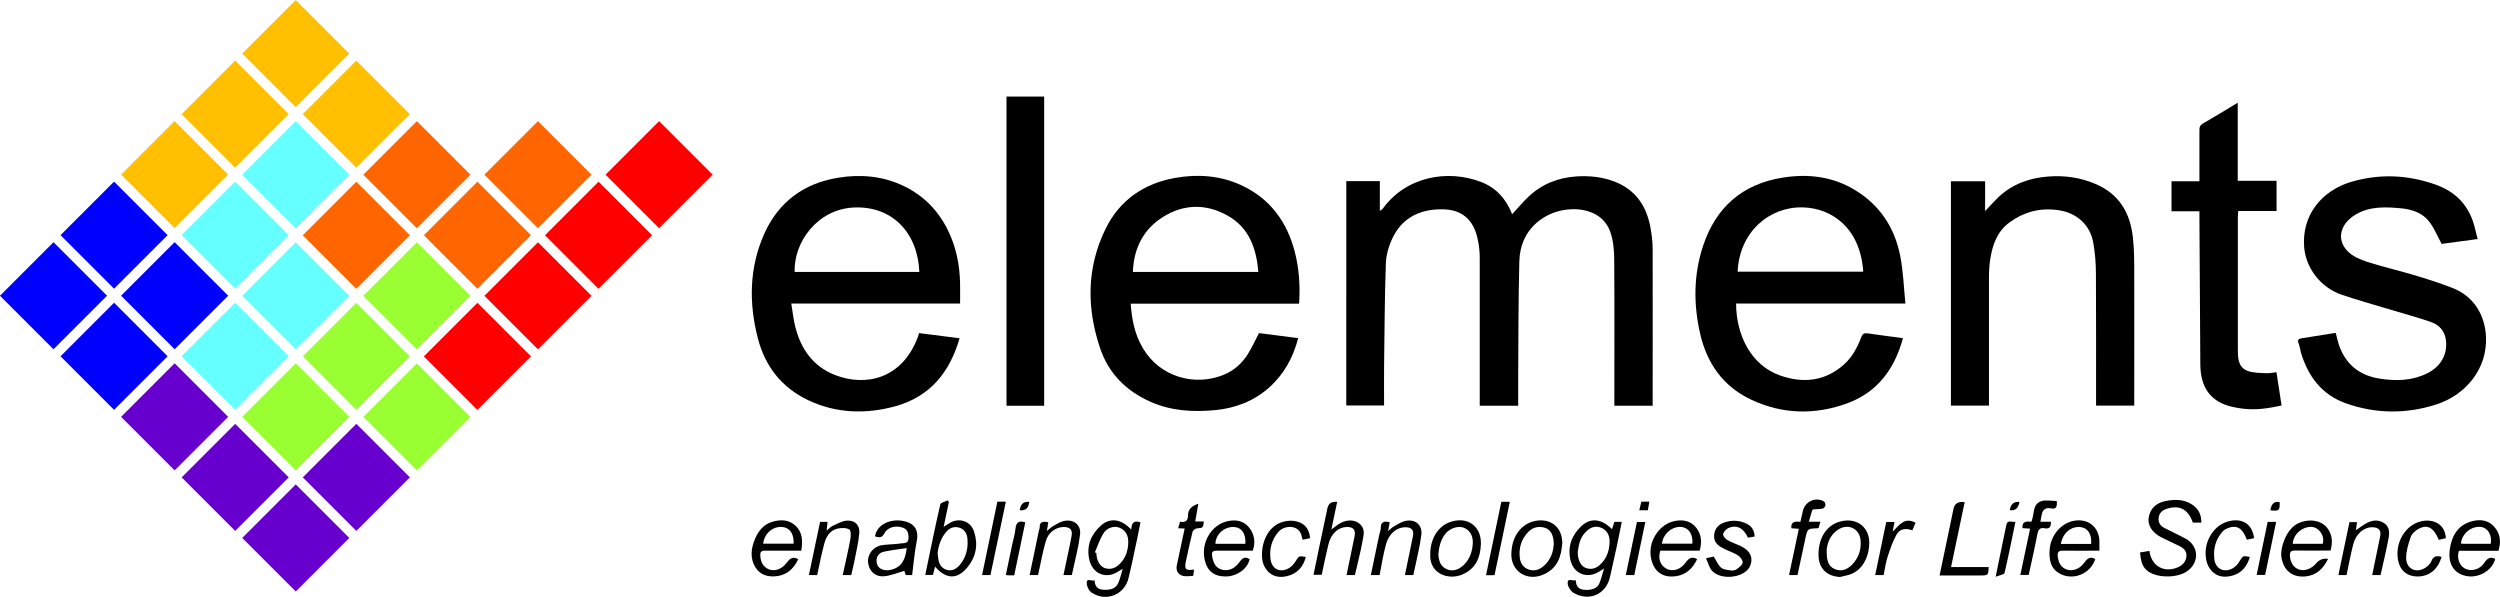 <?xml version="1.0" encoding="UTF-8"?><svg id="a" xmlns="http://www.w3.org/2000/svg" width="68.6mm" height="16.38mm" viewBox="0 0 194.46 46.43"><g><path d="M104.72,14.09h2.61v2.31c.12-.08,.18-.11,.22-.16,1.8-2.5,5.04-3.1,7.67-2.08,1.17,.45,1.94,1.33,2.4,2.5,.43-.46,.81-.92,1.24-1.33,1.05-1.01,2.34-1.52,3.79-1.61,1.01-.06,2,.04,2.95,.41,1.64,.64,2.48,1.91,2.78,3.58,.1,.55,.17,1.11,.17,1.67,.01,3.87,0,7.74,0,11.61,0,.18,0,.37,0,.57h-2.98c0-.16,0-.32,0-.49,0-3.62,.02-7.25-.01-10.87,0-.74-.07-1.51-.32-2.2-.49-1.37-1.91-1.8-3.11-1.72-.88,.06-1.7,.34-2.41,.89-1.04,.8-1.51,1.93-1.54,3.16-.08,3.13-.07,6.26-.09,9.39,0,.6,0,1.21,0,1.84h-2.99c0-.19,0-.37,0-.55,0-3.65,0-7.3,0-10.96,0-.51-.06-1.04-.18-1.54-.34-1.46-1.23-2.22-2.73-2.23-1.63-.02-3.01,.58-3.79,2.07-.33,.63-.57,1.39-.6,2.09-.1,2.68-.1,5.36-.14,8.04-.01,1.01,0,2.02,0,3.06h-2.94V14.09Z"/><path d="M148.22,23.61h-13.18c.01,2.44,1.14,4.78,3.41,5.59,1.78,.63,3.49,.47,4.96-.83,.65-.57,1.06-1.33,1.36-2.13,.1-.28,.24-.35,.51-.31,.9,.13,1.8,.25,2.74,.37-.64,2.36-1.95,4.18-4.28,5.05-2.53,.94-5.1,.89-7.56-.28-2.17-1.03-3.42-2.84-3.94-5.13-.52-2.28-.51-4.58,.23-6.81,.99-3,3.06-4.83,6.23-5.32,1.96-.31,3.85-.08,5.57,.96,1.96,1.18,3.11,2.95,3.54,5.15,.23,1.18,.27,2.39,.4,3.68Zm-13.06-2.48h9.77c-.23-3.43-2.47-4.94-4.69-5-2.6-.07-4.94,1.89-5.08,5Z"/><path d="M71.5,25.91c1.05,.13,2.08,.26,3.14,.4-.76,2.64-2.29,4.54-5,5.29-2.3,.63-4.61,.56-6.79-.48-2.04-.97-3.33-2.62-3.89-4.77-.72-2.75-.69-5.51,.48-8.15,1.1-2.47,3.07-3.95,5.78-4.38,1.73-.28,3.44-.13,5.04,.63,1.56,.74,2.7,1.9,3.46,3.43,.65,1.31,.93,2.71,.96,4.16,.01,.51,0,1.02,0,1.57h-13.13c.11,.63,.16,1.23,.31,1.8,.43,1.73,1.38,3.09,3.09,3.76,2.38,.92,5.24,.33,6.47-3.02,.02-.06,.04-.13,.07-.24Zm.01-4.76c-.12-3.04-2.11-5.16-5.12-5.01-2.81,.15-4.65,2.68-4.58,5.01h9.71Z"/><path d="M101.04,23.62h-13.09c.09,1.25,.32,2.42,.96,3.48,1.32,2.23,4.06,3,6.35,2.02,.75-.32,1.34-.86,1.78-1.54,.32-.51,.57-1.06,.89-1.67,.96,.12,1.99,.25,3.05,.39-.4,1.52-1.11,2.82-2.28,3.86-1.19,1.05-2.62,1.59-4.18,1.74-1.71,.16-3.42,.07-5.03-.65-1.9-.84-3.27-2.22-3.92-4.17-1.06-3.14-1.05-6.29,.44-9.31,1.1-2.22,2.98-3.51,5.43-3.94,1.73-.3,3.44-.18,5.06,.55,2.28,1.04,3.61,2.86,4.22,5.23,.33,1.29,.42,2.6,.33,4Zm-3.16-2.46c-.15-1.82-.7-3.41-2.34-4.36-1.68-.97-3.43-.95-5.07,.07-1.55,.97-2.28,2.45-2.35,4.28h9.76Z"/><path d="M192.74,18.59c-.99,.13-1.95,.26-2.82,.38-.33-.61-.57-1.21-.95-1.71-.51-.68-1.3-.96-2.12-1.05-1.25-.12-2.52-.19-3.64,.49-1.16,.7-1.51,1.91-.6,2.84,.38,.39,.96,.64,1.5,.82,1.17,.38,2.37,.65,3.54,1,1.05,.31,2.1,.64,3.12,1.04,1.64,.64,2.52,2.08,2.6,3.79,.12,2.53-1.62,4.55-3.87,5.27-2.34,.75-4.69,.73-7-.08-1.89-.66-2.98-2.11-3.53-3.98-.06-.22-.08-.46-.17-.67-.14-.33,.02-.39,.3-.43,.86-.13,1.71-.27,2.58-.41,.1,.36,.17,.72,.3,1.07,.54,1.44,1.6,2.25,3.12,2.49,1.27,.2,2.52,.17,3.69-.41,.94-.46,1.63-1.36,1.46-2.61-.09-.67-.5-1.15-1.12-1.37-1.01-.36-2.04-.63-3.07-.94-1.3-.39-2.61-.76-3.9-1.19-1.67-.57-2.79-2.09-2.93-3.67-.22-2.57,1.42-4.46,3.67-5.12,2.2-.64,4.37-.55,6.53,.21,1.68,.59,2.71,1.75,3.1,3.48,.05,.24,.12,.47,.2,.78Z"/><path d="M151.78,14.1h2.63v2.32c.39-.41,.71-.77,1.05-1.1,1.08-1.01,2.4-1.48,3.85-1.59,1.27-.1,2.5,.07,3.69,.58,1.84,.78,2.69,2.25,2.9,4.12,.11,.93,.11,1.87,.11,2.8,.01,3.23,0,6.47,0,9.7,0,.2,0,.4,0,.62h-2.97c0-.16,0-.31,0-.46,0-3.25,.01-6.5-.01-9.74,0-.83-.06-1.67-.21-2.48-.25-1.39-1.28-2.31-2.69-2.52-1.4-.21-2.66,.11-3.81,.94-.98,.71-1.33,1.75-1.51,2.86-.08,.49-.1,1-.1,1.5,0,3.13,0,6.26,0,9.4v.5h-2.96V14.1Z"/><path d="M177.07,28.94c.14,.9,.27,1.73,.4,2.6-1,.22-1.99,.37-2.99,.25-.48-.06-.98-.15-1.43-.32-1.43-.56-1.89-1.73-1.9-3.14-.03-3.78-.05-7.56-.07-11.34,0-.17,0-.34,0-.56h-2.17v-2.33h2.17c0-.2,0-.35,0-.5,0-1.17,0-2.34,0-3.51,0-.23,.06-.36,.27-.48,.88-.51,1.76-1.05,2.71-1.62v6.07h3.02v2.35h-2.98c-.01,.18-.03,.33-.03,.48,0,3.42,0,6.84,0,10.27,0,.64,0,1.38,.71,1.67,.44,.18,.98,.17,1.48,.2,.25,.02,.51-.05,.82-.08Z"/><path d="M81.22,31.56h-2.93V7.51h2.93V31.56Z"/><path d="M171.24,40.65h-.67c-.37-1.03-1-1.38-1.98-1.09-.36,.1-.63,.31-.68,.7-.05,.4,.14,.66,.49,.83,.52,.26,1.04,.51,1.56,.78,1.08,.56,1.16,1.88,.15,2.57-.74,.51-2.18,.53-2.95,.05-.57-.36-.64-.91-.7-1.52,.26-.04,.49-.08,.73-.12,.15,1.19,1.16,1.75,2.25,1.26,.37-.17,.6-.46,.63-.86,.03-.39-.23-.63-.57-.79-.47-.23-.95-.44-1.41-.68-.68-.35-1.05-.93-.96-1.51,.12-.72,.58-1.14,1.28-1.29,.71-.15,1.42-.16,2.06,.24,.52,.32,.77,.79,.76,1.43Z"/><path d="M122.57,45.14c.02,.47,.23,.69,.62,.73,.56,.07,1.05-.1,1.21-.48,.14-.34,.23-.7,.37-1.17-.21,.13-.31,.2-.41,.26-.94,.57-1.98,.13-2.21-.94-.22-1.03,.1-1.91,.86-2.62,.72-.67,1.55-.58,2.38,.24,.06-.2,.12-.38,.18-.57h.58c-.14,.67-.26,1.31-.4,1.95-.17,.79-.34,1.57-.52,2.35-.31,1.34-1.62,1.92-2.82,1.23-.23-.13-.44-.46-.47-.71-.04-.51,.37-.19,.62-.28Zm.15-2.24c0,.68,.25,1.16,.67,1.29,.51,.17,.9-.06,1.23-.43,.42-.47,.58-1.06,.58-1.67,0-.49-.23-.9-.73-1.07-.46-.15-.84,.05-1.16,.39-.43,.45-.51,1.01-.58,1.48Z"/><path d="M87.99,41.21c.03-.48,.16-.78,.72-.58-.07,.36-.14,.73-.22,1.1-.23,1.08-.45,2.17-.71,3.24-.31,1.29-1.74,1.87-2.86,1.13-.21-.13-.38-.47-.39-.72-.02-.48,.38-.14,.61-.24,.02,.44,.21,.7,.65,.73,.64,.05,1.04-.12,1.22-.58,.12-.3,.19-.62,.32-1.05-.18,.11-.26,.15-.33,.2-.96,.65-2.05,.19-2.28-.95-.21-1.04,.13-1.9,.9-2.6,.72-.65,1.59-.54,2.38,.31Zm-2.82,1.75s.07,.03,.11,.05c0,.56,.28,1.07,.69,1.19,.53,.15,.93-.09,1.26-.48,.39-.46,.53-1.02,.53-1.59,0-.48-.2-.9-.7-1.09-.38-.15-.94-.01-1.22,.43-.29,.46-.46,1-.68,1.5Z"/><path d="M72.73,44.08c-.06,.22-.11,.44-.16,.64h-.6c.39-1.85,.75-3.68,1.17-5.49,.03-.14,.38-.21,.57-.31,.03,.04,.07,.08,.1,.12-.13,.63-.27,1.27-.41,1.94,.19-.12,.35-.23,.52-.33,.73-.4,1.58-.1,1.84,.68,.34,1,.17,1.95-.48,2.76-.81,1.01-1.68,.98-2.55-.02Zm.2-1.06c.02,.16,.03,.29,.05,.42,.05,.41,.23,.75,.65,.88,.43,.13,.76-.07,1.03-.38,.5-.6,.66-1.31,.59-2.05-.03-.37-.22-.73-.64-.85-.4-.12-.76,.03-1.01,.33-.41,.48-.6,1.07-.67,1.66Z"/><path d="M97.45,42.83c-.92,0-1.82,0-2.72,0-.43,0-.51,.09-.43,.51,.09,.46,.28,.87,.79,.98,.54,.12,.97-.14,1.28-.55,.23-.31,.43-.55,.83-.27-.15,.72-.96,1.33-1.85,1.34-.92,0-1.45-.41-1.65-1.32-.29-1.32,.53-2.7,1.78-2.98,.63-.14,1.23-.05,1.66,.47,.44,.53,.53,1.15,.31,1.82Zm-.58-.53c.05-.8-.29-1.28-.9-1.31-.75-.03-1.42,.58-1.43,1.31h2.33Z"/><path d="M194.35,42.84h-3.08c-.19,.52,.01,1.13,.44,1.37,.47,.27,1.16,.12,1.52-.42,.23-.34,.45-.53,.86-.32-.24,.92-1.3,1.53-2.27,1.33-1.06-.22-1.4-1.09-1.27-2.04,.14-1.01,.57-1.88,1.67-2.2,.65-.19,1.3-.13,1.77,.39,.48,.52,.58,1.16,.35,1.88Zm-.61-.53c.11-.7-.21-1.24-.75-1.32-.7-.1-1.49,.46-1.57,1.29,.1,0,.19,.02,.29,.02,.68,0,1.36,0,2.03,0Z"/><path d="M181.09,43.47c-.37,.75-.89,1.27-1.72,1.36-1.06,.12-1.77-.46-1.92-1.54-.09-.69,.38-2.11,1.26-2.56,.8-.4,1.8-.31,2.3,.32,.41,.52,.45,1.12,.27,1.77-.93,0-1.85,.02-2.76,0-.35,0-.42,.14-.4,.44,.04,.51,.29,.9,.71,1.04,.42,.15,.98-.06,1.34-.49q.36-.43,.93-.34Zm-.42-1.17c.19-.7-.35-1.25-.78-1.31-.7-.09-1.52,.51-1.55,1.31h2.33Z"/><path d="M62.33,42.83c-.97,0-1.88,.01-2.8,0-.31,0-.41,.09-.39,.39,.02,.53,.26,.92,.71,1.08,.43,.15,.97-.04,1.32-.5,.24-.32,.47-.57,.92-.3-.33,.68-.82,1.2-1.63,1.31-.67,.09-1.29-.05-1.68-.65-.47-.74-.36-1.52-.04-2.27,.26-.62,.68-1.11,1.35-1.31,.65-.19,1.29-.16,1.8,.32,.55,.52,.55,1.2,.44,1.93Zm-.6-.54c.04-.77-.3-1.25-.88-1.3-.75-.06-1.39,.5-1.49,1.3h2.37Z"/><path d="M163.31,42.83c-1,0-1.91,.02-2.83,0-.37-.01-.46,.14-.42,.46,.07,.47,.23,.86,.73,1.02,.41,.13,.96-.04,1.29-.49,.24-.33,.46-.59,.9-.34-.38,1.18-1.77,1.73-2.83,1.1-.64-.38-.75-1.01-.73-1.69,.03-1.17,.84-2.18,1.89-2.38,1.1-.21,1.97,.48,1.99,1.59,0,.23,0,.45,0,.73Zm-3.02-.52h2.37c.05-.77-.26-1.24-.81-1.31-.75-.09-1.4,.45-1.55,1.31Z"/><path d="M132.21,42.83h-3.06c-.2,.6-.02,1.13,.46,1.4,.46,.26,1.09,.1,1.48-.44,.25-.34,.48-.56,.92-.3-.33,.7-.84,1.22-1.67,1.33-1.02,.14-1.69-.36-1.91-1.37-.28-1.27,.59-2.67,1.82-2.92,.66-.14,1.26-.02,1.69,.52,.41,.52,.45,1.13,.27,1.77Zm-.57-.54c.06-.73-.28-1.23-.83-1.3-.66-.08-1.43,.45-1.54,1.3h2.37Z"/><path d="M70.94,44.73h-.49c-.04-.13-.09-.27-.11-.33-.52,.15-1.03,.37-1.55,.42-.72,.07-1.21-.41-1.27-1.09-.05-.64,.43-1.24,1.1-1.33,.47-.07,.95-.05,1.43-.13,.25-.04,.61,.05,.62-.42,0-.49-.12-.72-.55-.84-.52-.14-1.1,.02-1.33,.48-.2,.39-.44,.31-.73,.23,.17-.99,1.25-1.34,2.07-1.22,.89,.13,1.37,.61,1.18,1.58-.17,.85-.24,1.73-.36,2.65Zm-.4-2.1c-.62,.09-1.21,.16-1.78,.28-.38,.08-.6,.36-.58,.76,.03,.42,.31,.64,.71,.68,.18,.02,.38-.01,.55-.07,.77-.24,.99-.86,1.09-1.65Z"/><path d="M105.39,44.73h-.65c.21-1.01,.42-2.01,.62-3,.11-.53-.1-.76-.64-.74-.67,.04-1.2,.54-1.4,1.39-.19,.77-.34,1.54-.51,2.33h-.64c.15-.75,.3-1.49,.46-2.23,.2-.98,.41-1.96,.62-2.94q.12-.58,.76-.5c-.14,.68-.28,1.36-.45,2.14,.22-.17,.37-.28,.53-.39,.6-.41,1.31-.41,1.72,0,.39,.38,.26,.84,.18,1.26-.16,.89-.39,1.77-.6,2.68Z"/><path d="M111.25,43.1c0-1.16,.58-2.13,1.48-2.47,1.36-.52,2.51,.26,2.46,1.7-.04,1.05-.41,1.93-1.48,2.37-1.07,.44-2.54-.08-2.46-1.6Zm.63,.01c.04,.49,.14,.95,.67,1.17,.45,.19,.92,.05,1.33-.36,.47-.47,.65-1.05,.68-1.68,.03-.57-.25-1.02-.69-1.19-.43-.17-1.06,.02-1.41,.43-.4,.47-.52,1.04-.58,1.63Z"/><path d="M121.52,42.23c-.07,1.08-.38,1.94-1.38,2.42-1.32,.64-2.65-.19-2.58-1.64,.04-.87,.33-1.67,1.11-2.19,.81-.54,2.32-.55,2.75,.75,.08,.23,.08,.48,.11,.66Zm-.66,.14c0-.74-.24-1.19-.7-1.32-.49-.15-.95-.03-1.31,.35-.53,.57-.73,1.26-.63,2.02,.06,.43,.29,.75,.72,.89,.43,.13,.8,0,1.13-.28,.55-.47,.75-1.11,.78-1.66Z"/><path d="M143.12,44.88c-1.05-.06-1.67-.69-1.67-1.73,0-1.42,.71-2.41,1.88-2.63,1.15-.21,2.05,.5,2.07,1.66,.01,.96-.42,2.13-1.49,2.5-.26,.09-.53,.13-.79,.2Zm-1.03-2.05c-.02,.78,.13,1.24,.66,1.45,.52,.2,.97,0,1.33-.38,.51-.53,.71-1.19,.64-1.9-.09-.92-1-1.31-1.77-.79-.66,.45-.83,1.14-.87,1.62Z"/><path d="M136.51,41.73c-.2,.03-.38,.06-.55,.09-.32-.74-.89-1.03-1.51-.75-.18,.08-.39,.3-.42,.48-.02,.14,.19,.38,.36,.47,.33,.19,.72,.31,1.06,.48,.7,.35,.94,.89,.69,1.5-.05,.12-.12,.23-.21,.32-.62,.67-2.11,.75-2.74,.1-.24-.24-.32-.63-.49-1,.31-.07,.49-.11,.6-.13,.2,.31,.33,.65,.57,.86,.18,.16,.51,.18,.77,.22,.15,.02,.34-.01,.45-.1,.19-.14,.44-.32,.46-.51,.02-.18-.18-.44-.36-.56-.28-.19-.62-.29-.93-.44-.46-.22-.94-.45-.93-1.06,.01-.48,.25-.85,.71-1.03,.62-.24,1.25-.22,1.85,.08,.39,.2,.58,.54,.59,1Z"/><path d="M63.56,44.73h-.64c.29-1.39,.58-2.76,.87-4.14h.58c-.02,.2-.04,.41-.07,.68,.19-.15,.3-.29,.45-.36,.35-.16,.7-.36,1.07-.41,.65-.07,1.08,.33,1.02,.98-.07,.72-.24,1.44-.38,2.16-.07,.36-.16,.72-.25,1.09h-.66c.2-.93,.42-1.85,.59-2.77,.05-.26,.06-.71-.08-.78-.25-.14-.63-.13-.93-.06-.58,.14-.87,.62-1.01,1.15-.22,.81-.38,1.64-.56,2.48Z"/><path d="M83.37,44.73h-.65c.17-.79,.33-1.55,.49-2.31,.05-.24,.09-.48,.14-.72,.09-.48-.1-.7-.59-.71-.61,0-1.21,.4-1.41,1.09-.23,.78-.37,1.59-.55,2.39-.02,.08-.04,.16-.06,.26h-.65c.25-1.19,.49-2.35,.73-3.51,.01-.06,.05-.11,.05-.16-.03-.51,.28-.51,.67-.44-.03,.2-.06,.39-.11,.68,.19-.15,.3-.26,.42-.34,.27-.15,.54-.34,.84-.42,.78-.21,1.42,.26,1.32,1.05-.11,.91-.35,1.8-.54,2.7-.03,.14-.06,.28-.1,.45Z"/><path d="M107.3,44.73h-.67c.22-1.05,.43-2.09,.65-3.12,.04-.18,.12-.36,.12-.54,0-.52,.29-.55,.7-.45-.04,.19-.07,.38-.13,.69,.2-.16,.3-.28,.43-.35,.27-.15,.54-.34,.84-.42,.79-.22,1.41,.25,1.32,1.05-.11,.91-.35,1.8-.53,2.7-.03,.14-.06,.28-.1,.44h-.65c.21-1.02,.41-2.01,.62-3.01,.1-.48-.09-.71-.58-.71-.69,0-1.29,.51-1.51,1.32-.11,.39-.19,.78-.27,1.18-.08,.39-.15,.79-.23,1.23Z"/><path d="M182.54,44.73h-.65c.29-1.38,.57-2.74,.86-4.12h.59c-.03,.2-.05,.4-.09,.63,.32-.21,.59-.43,.89-.58,.44-.22,.9-.25,1.32,.04,.42,.29,.41,.75,.33,1.18-.18,.94-.4,1.88-.62,2.85h-.65c.21-1.01,.41-2.02,.62-3.02,.09-.44-.1-.68-.56-.7-.69-.03-1.33,.5-1.54,1.34-.2,.78-.34,1.57-.52,2.39Z"/><path d="M150.87,44.75c.25-1.21,.49-2.37,.74-3.53,.11-.55,.23-1.09,.34-1.64q.13-.63,.87-.52c-.35,1.67-.7,3.33-1.06,5.05h2.93c-.03,.63-.05,.65-.6,.65-1.06,0-2.12,0-3.22,0Z"/><path d="M175.33,41.86c-.19,.04-.38,.08-.56,.12-.35-.94-.81-1.19-1.55-.87-.14,.06-.28,.16-.38,.28-.52,.61-.69,1.34-.6,2.1,.1,.86,.93,1.14,1.62,.58,.14-.12,.26-.27,.35-.43,.26-.42,.25-.42,.79-.32-.21,.73-.63,1.26-1.38,1.46-.61,.16-1.2,.09-1.63-.42-.16-.19-.29-.44-.35-.68-.36-1.43,.52-2.92,1.86-3.17,1-.19,1.7,.31,1.83,1.34Z"/><path d="M101.91,41.86c-.2,.04-.38,.08-.58,.12-.03-.09-.06-.15-.07-.22-.16-.98-1.34-.93-1.8-.41-.55,.62-.74,1.37-.63,2.17,.12,.83,.88,1.09,1.56,.58,.16-.12,.29-.29,.39-.45,.26-.42,.26-.42,.79-.33-.19,.76-.65,1.28-1.41,1.48-.61,.16-1.2,.07-1.62-.45-.16-.2-.29-.47-.34-.72-.19-1.08,.27-2.86,1.86-3.1,.91-.13,1.78,.24,1.84,1.35Z"/><path d="M189.92,43.31c-.3,1-.97,1.53-1.88,1.53-.78,0-1.32-.43-1.49-1.18-.32-1.41,.55-2.89,1.86-3.13,.85-.16,1.77,.2,1.84,1.33-.18,.04-.37,.09-.55,.13-.4-.95-.88-1.23-1.58-.85-.25,.13-.52,.38-.61,.64-.18,.52-.35,1.08-.35,1.62,0,.87,.82,1.24,1.54,.73,.17-.12,.35-.29,.42-.48,.16-.4,.42-.45,.8-.33Z"/><path d="M158.7,40.58h.83c.01,.38-.1,.59-.49,.51-.4-.08-.5,.14-.57,.48-.2,1.05-.44,2.1-.67,3.15h-.65c.25-1.21,.5-2.39,.76-3.6-.23-.01-.41-.03-.59-.04-.05-.53,.29-.54,.68-.5,.27-.53,.05-1.34,.76-1.59,.36-.13,.81-.02,1.22-.02,.04,.42-.01,.67-.47,.57-.4-.08-.63,.11-.7,.51-.03,.15-.06,.31-.1,.53Z"/><path d="M139.81,44.73h-.65c.25-1.21,.5-2.39,.76-3.6-.22-.01-.4-.03-.58-.04-.05-.52,.27-.55,.7-.5,.07-.3,.13-.59,.2-.87,.18-.72,.99-1.09,1.63-.72,.08,.04,.13,.21,.12,.31-.02,.1-.13,.23-.22,.25-.23,.05-.48,.04-.72,.06-.04,0-.09,.08-.11,.13-.08,.26-.15,.52-.24,.83h.9c-.06,.2-.1,.35-.14,.48-.04,.02-.07,.03-.1,.03-.76,.03-.76,.03-.92,.74-.21,.96-.41,1.93-.62,2.89Z"/><path d="M92.17,41.11c-.21,0-.35-.02-.53-.02,.05-.17,.1-.33,.15-.51,.45,.08,.62-.09,.62-.53,0-.45,.31-.7,.8-.87-.08,.48-.16,.91-.24,1.38h.67c-.06,.51-.06,.49-.55,.54-.12,.01-.3,.16-.33,.27-.19,.76-.35,1.53-.52,2.3-.13,.61,0,.73,.64,.63-.02,.16-.04,.3-.07,.49-.2,.01-.39,.04-.59,.03-.52-.02-.79-.37-.68-.87,.2-.94,.4-1.87,.61-2.85Z"/><path d="M146.52,44.73h-.66c.29-1.38,.57-2.75,.86-4.13h.64c-.04,.23-.09,.46-.14,.75,.52-.5,.91-1.16,1.78-.69-.09,.21-.17,.4-.25,.59-.53-.19-.97-.12-1.23,.33-.31,.56-.51,1.17-.71,1.78-.14,.43-.19,.89-.29,1.36Z"/><path d="M116.24,44.74h-.65c.4-1.91,.79-3.8,1.19-5.71h.66c-.4,1.92-.79,3.8-1.19,5.71Z"/><path d="M77.58,39.02h.66c-.4,1.92-.8,3.82-1.2,5.71h-.65c.4-1.92,.79-3.8,1.19-5.71Z"/><path d="M176.39,40.59h.66c-.29,1.39-.58,2.75-.86,4.13h-.66c.29-1.38,.57-2.75,.86-4.13Z"/><path d="M155.23,44.86c.3-1.46,.56-2.75,.83-4.03,.09-.44,.43-.18,.71-.25-.28,1.36-.54,2.68-.85,3.99-.03,.12-.38,.17-.69,.29Z"/><path d="M127.33,40.6h.65c-.29,1.39-.58,2.76-.86,4.13h-.66c.29-1.39,.58-2.75,.87-4.13Z"/><path d="M78.89,44.75c-.18,0-.31,0-.44,0-.06,0-.11-.01-.21-.03,.16-.78,.32-1.55,.48-2.31,.09-.43,.23-.86,.27-1.3,.05-.47,.25-.64,.76-.48-.28,1.35-.57,2.71-.86,4.12Z"/><path d="M79.32,39.69q.09-.73,.73-.65-.05,.72-.73,.65Z"/><path d="M177.32,39.05c.02,.67-.04,.72-.72,.64q.1-.75,.72-.64Z"/><path d="M127.51,39.69c.06-.24,.11-.45,.16-.67h.62c-.04,.22-.07,.43-.11,.67h-.68Z"/><path d="M157.08,39.04q-.12,.74-.75,.64,.1-.7,.75-.64Z"/></g><g><rect x="1.22" y="20.06" width="5.89" height="5.89" transform="translate(-15.05 9.68) rotate(-45)" fill="#0000fe"/><rect x="5.93" y="15.35" width="5.89" height="5.89" transform="translate(-10.34 11.63) rotate(-45)" fill="#0000fe"/><rect x="10.64" y="10.64" width="5.89" height="5.89" transform="translate(-5.63 13.58) rotate(-45)" fill="#ffc002"/><rect x="15.35" y="5.93" width="5.89" height="5.89" transform="translate(-.92 15.54) rotate(-45)" fill="#ffc002"/><rect x="20.06" y="1.22" width="5.89" height="5.89" transform="translate(3.79 17.49) rotate(-45)" fill="#ffc002"/><rect x="5.93" y="24.77" width="5.89" height="5.89" transform="translate(-17 14.39) rotate(-45)" fill="#0000fe"/><rect x="10.64" y="20.06" width="5.89" height="5.89" transform="translate(-12.29 16.34) rotate(-45)" fill="#0000fe"/><rect x="15.35" y="15.35" width="5.89" height="5.89" transform="translate(-7.58 18.29) rotate(-45)" fill="#6ff"/><rect x="20.06" y="10.64" width="5.89" height="5.89" transform="translate(-2.87 20.25) rotate(-45)" fill="#6ff"/><rect x="24.77" y="5.93" width="5.89" height="5.89" transform="translate(1.84 22.2) rotate(-45)" fill="#ffc002"/><rect x="10.64" y="29.48" width="5.89" height="5.89" transform="translate(-18.95 19.1) rotate(-45)" fill="#6700ce"/><rect x="15.35" y="24.77" width="5.89" height="5.89" transform="translate(-14.24 21.05) rotate(-45)" fill="#6ff"/><rect x="20.06" y="20.06" width="5.89" height="5.89" transform="translate(-9.53 23.01) rotate(-45)" fill="#6ff"/><rect x="24.77" y="15.35" width="5.89" height="5.89" transform="translate(-4.82 24.96) rotate(-45)" fill="#ff6500"/><rect x="29.48" y="10.64" width="5.89" height="5.89" transform="translate(-.11 26.91) rotate(-45)" fill="#ff6500"/><rect x="15.35" y="34.19" width="5.89" height="5.89" transform="translate(-20.9 23.81) rotate(-45)" fill="#6700ce"/><rect x="20.06" y="29.48" width="5.89" height="5.89" transform="translate(-16.19 25.76) rotate(-45)" fill="#9aff32"/><rect x="24.77" y="24.77" width="5.89" height="5.89" transform="translate(-11.48 27.72) rotate(-45)" fill="#9aff32"/><rect x="29.48" y="20.06" width="5.89" height="5.89" transform="translate(-6.77 29.67) rotate(-45)" fill="#9aff32"/><rect x="34.19" y="15.35" width="5.89" height="5.89" transform="translate(-2.06 31.62) rotate(-45)" fill="#ff6500"/><rect x="38.9" y="10.64" width="5.89" height="5.89" transform="translate(2.65 33.57) rotate(-45)" fill="#ff6500"/><rect x="20.06" y="38.9" width="5.89" height="5.89" transform="translate(-22.85 28.52) rotate(-45)" fill="#6700ce"/><rect x="24.77" y="34.19" width="5.89" height="5.89" transform="translate(-18.14 30.47) rotate(-45)" fill="#6700ce"/><rect x="29.48" y="29.48" width="5.89" height="5.89" transform="translate(-13.43 32.43) rotate(-45)" fill="#9aff32"/><rect x="34.19" y="24.77" width="5.89" height="5.89" transform="translate(-8.72 34.38) rotate(-45)" fill="#fe0000"/><rect x="38.9" y="20.06" width="5.89" height="5.89" transform="translate(-4.01 36.33) rotate(-45)" fill="#fe0000"/><rect x="43.61" y="15.35" width="5.89" height="5.89" transform="translate(.7 38.28) rotate(-45)" fill="#fe0000"/><rect x="48.32" y="10.64" width="5.89" height="5.89" transform="translate(5.41 40.23) rotate(-45)" fill="#fe0000"/></g></svg>